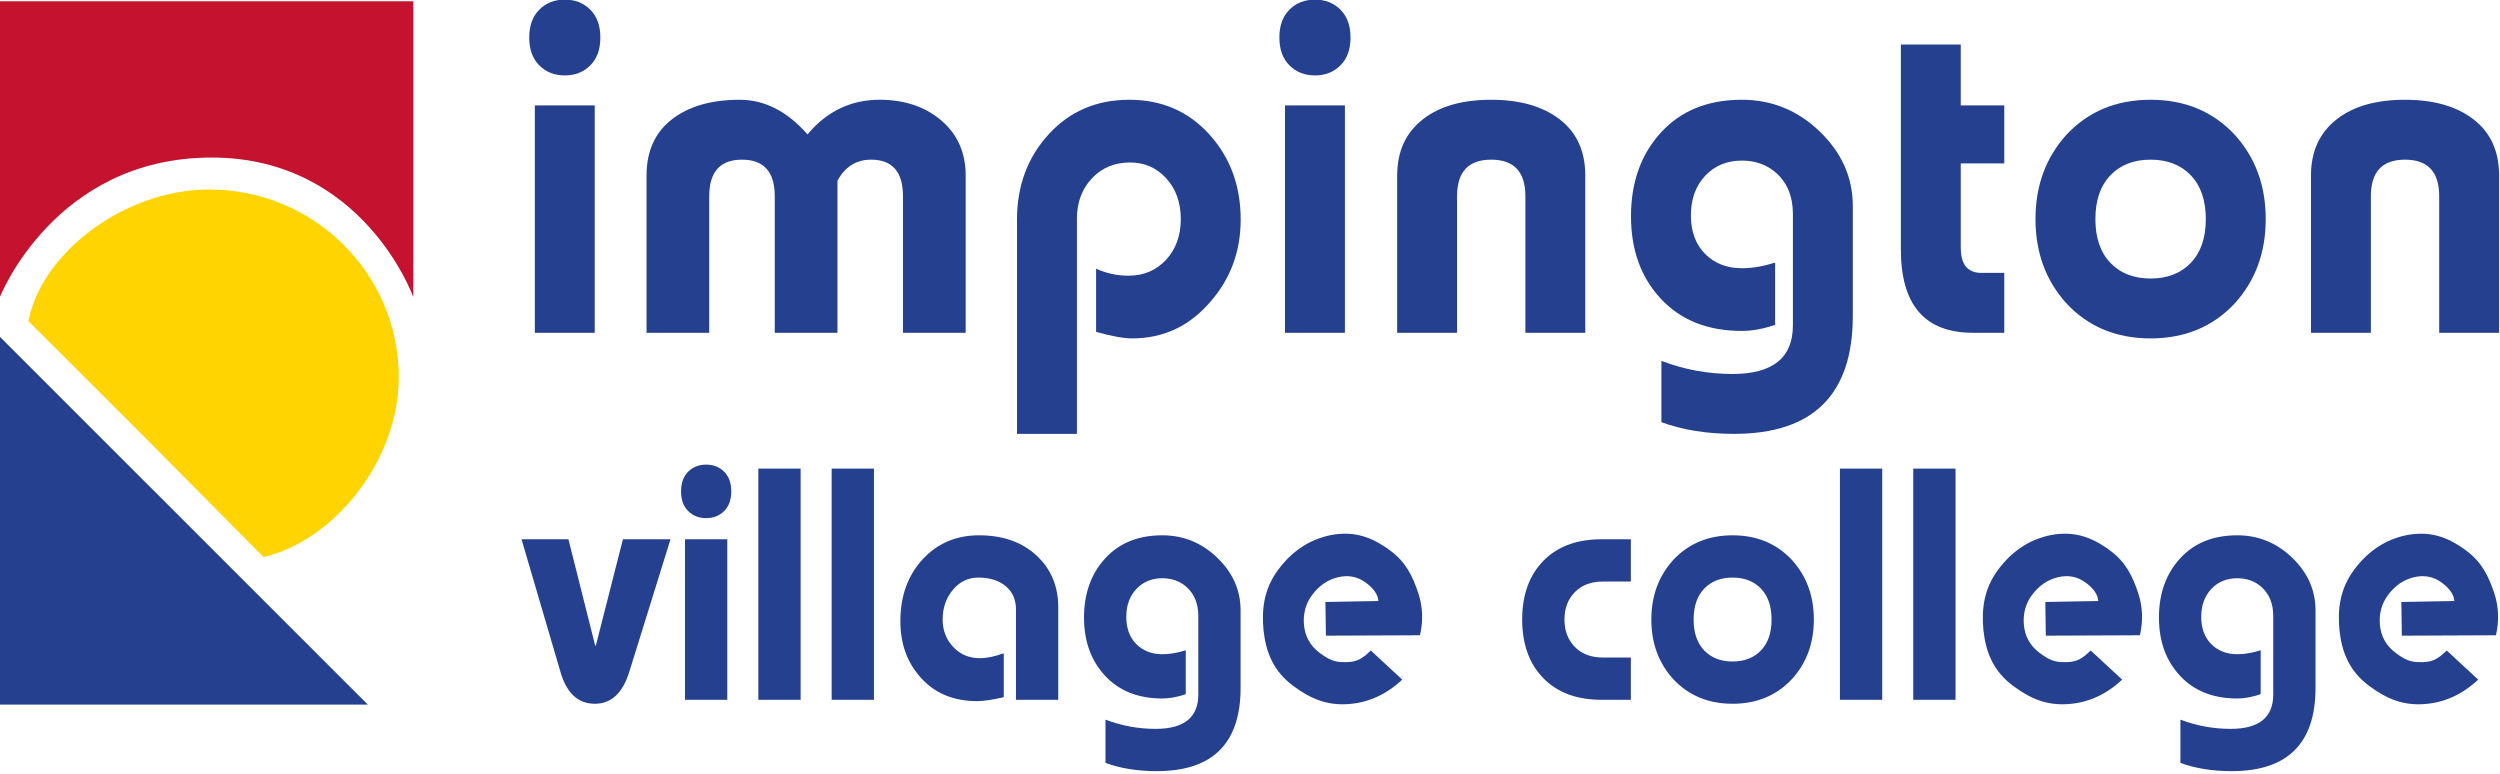 <svg xmlns="http://www.w3.org/2000/svg" xmlns:xlink="http://www.w3.org/1999/xlink" xmlns:serif="http://www.serif.com/" width="100%" height="100%" viewBox="0 0 617 191" xml:space="preserve" style="fill-rule:evenodd;clip-rule:evenodd;stroke-linejoin:round;stroke-miterlimit:2;">    <g transform="matrix(1.521,0,0,1.521,-135.118,-518.285)">        <g transform="matrix(1,0,0,1,88.819,388.95)">            <path d="M0,-47.995L0,0C0,0 8.865,-22.633 34.345,-22.633C59.003,-22.633 67.075,0 67.075,0L67.075,-47.995L0,-47.995Z" style="fill:rgb(196,18,47);fill-rule:nonzero;"></path>        </g>        <g transform="matrix(1,0,0,1,88.819,455.086)">            <path d="M0,-59.678L0,0L59.702,0L0,-59.678Z" style="fill:rgb(36,64,142);fill-rule:nonzero;"></path>        </g>        <g transform="matrix(0.989,-0.146,-0.146,-0.989,135.857,429.629)">            <path d="M-4.438,-0.863C7.053,0.021 19.527,11.169 21.539,24.813C23.993,41.453 12.363,56.951 -4.438,59.428C-18.077,61.44 -32.871,53.236 -36.598,42.571C-21.866,22.832 -18.706,18.508 -4.438,-0.863" style="fill:rgb(255,212,0);fill-rule:nonzero;"></path>        </g>        <g transform="matrix(1,0,0,1,185.517,436.509)">            <path d="M0,9.005L-0.106,9.005L-4.448,-8.254L-12.058,-8.254L-5.734,13.292C-4.735,16.723 -2.876,18.438 -0.16,18.438C2.484,18.438 4.342,16.723 5.414,13.292L12.114,-8.254L4.395,-8.254L0,9.005ZM21.331,-8.254L14.47,-8.254L14.47,17.794L21.331,17.794L21.331,-8.254ZM14.98,-19.214C14.211,-18.445 13.827,-17.382 13.827,-16.025C13.827,-14.666 14.211,-13.604 14.98,-12.836C15.748,-12.067 16.722,-11.684 17.901,-11.684C19.08,-11.684 20.053,-12.067 20.822,-12.836C21.59,-13.604 21.974,-14.666 21.974,-16.025C21.974,-17.382 21.59,-18.445 20.822,-19.214C20.053,-19.981 19.08,-20.366 17.901,-20.366C16.722,-20.366 15.748,-19.981 14.98,-19.214M33.228,-19.723L26.368,-19.723L26.368,17.795L33.228,17.795L33.228,-19.723ZM45.126,-19.723L38.266,-19.723L38.266,17.795L45.126,17.795L45.126,-19.723ZM75.032,2.788C75.032,-0.643 73.853,-3.447 71.494,-5.627C69.137,-7.806 66.028,-8.896 62.168,-8.896C58.524,-8.896 55.504,-7.628 53.111,-5.091C50.646,-2.447 49.412,0.93 49.412,5.039C49.412,8.648 50.485,11.666 52.629,14.097C54.915,16.705 57.988,18.009 61.847,18.009C62.955,18.009 64.401,17.794 66.188,17.365L66.188,10.238C64.759,10.773 63.455,11.041 62.276,11.041C60.561,11.041 59.131,10.434 57.988,9.219C56.844,8.005 56.273,6.522 56.273,4.771C56.273,2.877 56.827,1.269 57.935,-0.053C59.042,-1.374 60.418,-2.036 62.062,-2.036C63.919,-2.036 65.402,-1.572 66.511,-0.643C67.617,0.287 68.171,1.537 68.171,3.109L68.171,17.794L75.032,17.794L75.032,2.788ZM91.004,29.371C100.079,29.371 104.617,24.869 104.617,15.865L104.617,3.27C104.617,0.019 103.358,-2.822 100.839,-5.252C98.319,-7.681 95.345,-8.896 91.915,-8.896C88.02,-8.896 84.929,-7.646 82.643,-5.144C80.356,-2.643 79.213,0.555 79.213,4.449C79.213,8.308 80.356,11.462 82.643,13.909C84.929,16.357 88.02,17.581 91.915,17.581C93.094,17.581 94.362,17.348 95.72,16.883L95.72,9.755C94.362,10.184 93.094,10.399 91.915,10.399C90.2,10.399 88.797,9.854 87.707,8.763C86.617,7.675 86.072,6.2 86.072,4.342C86.072,2.484 86.617,0.974 87.707,-0.187C88.797,-1.348 90.2,-1.929 91.915,-1.929C93.487,-1.929 94.809,-1.446 95.881,-0.482C97.132,0.662 97.756,2.216 97.756,4.181L97.756,16.937C97.756,20.653 95.452,22.511 90.843,22.511C88.02,22.511 85.304,22.011 82.696,21.01L82.696,28.032C85.126,28.925 87.895,29.371 91.004,29.371M163.173,-8.254C159.17,-8.254 156.026,-7.083 153.741,-4.743C151.452,-2.402 150.31,0.769 150.31,4.771C150.31,8.773 151.452,11.944 153.741,14.284C156.026,16.625 159.17,17.794 163.173,17.794L167.943,17.794L167.943,10.934L163.387,10.934C161.493,10.934 159.984,10.363 158.858,9.219C157.732,8.076 157.17,6.593 157.17,4.771C157.17,2.949 157.732,1.466 158.858,0.322C159.984,-0.821 161.493,-1.393 163.387,-1.393L167.943,-1.393L167.943,-8.254L163.173,-8.254ZM189.059,-0.241C190.202,0.957 190.775,2.627 190.775,4.771C190.775,6.914 190.202,8.585 189.059,9.782C187.916,10.98 186.379,11.577 184.451,11.577C182.521,11.577 180.984,10.98 179.841,9.782C178.697,8.585 178.126,6.914 178.126,4.771C178.126,2.627 178.697,0.957 179.841,-0.241C180.984,-1.438 182.521,-2.036 184.451,-2.036C186.379,-2.036 187.916,-1.438 189.059,-0.241M174.803,-4.877C172.445,-2.268 171.265,0.948 171.265,4.771C171.265,8.595 172.445,11.81 174.803,14.418C177.303,17.097 180.519,18.438 184.451,18.438C188.38,18.438 191.596,17.097 194.097,14.418C196.456,11.81 197.635,8.595 197.635,4.771C197.635,0.948 196.456,-2.268 194.097,-4.877C191.596,-7.557 188.38,-8.896 184.451,-8.896C180.519,-8.896 177.303,-7.557 174.803,-4.877M208.729,-19.723L201.869,-19.723L201.869,17.795L208.729,17.795L208.729,-19.723ZM220.627,-19.723L213.767,-19.723L213.767,17.795L220.627,17.795L220.627,-19.723ZM265.424,29.371C274.499,29.371 279.037,24.869 279.037,15.865L279.037,3.27C279.037,0.019 277.778,-2.822 275.259,-5.252C272.74,-7.681 269.766,-8.896 266.335,-8.896C262.44,-8.896 259.349,-7.646 257.063,-5.144C254.775,-2.643 253.633,0.555 253.633,4.449C253.633,8.308 254.775,11.462 257.063,13.909C259.349,16.357 262.44,17.581 266.335,17.581C267.514,17.581 268.782,17.348 270.14,16.883L270.14,9.755C268.782,10.184 267.514,10.399 266.335,10.399C264.62,10.399 263.218,9.854 262.128,8.763C261.037,7.675 260.493,6.2 260.493,4.342C260.493,2.484 261.037,0.974 262.128,-0.187C263.218,-1.348 264.62,-1.929 266.335,-1.929C267.907,-1.929 269.23,-1.446 270.302,-0.482C271.551,0.662 272.177,2.216 272.177,4.181L272.177,16.937C272.177,20.653 269.873,22.511 265.264,22.511C262.44,22.511 259.725,22.011 257.116,21.01L257.116,28.032C259.546,28.925 262.316,29.371 265.424,29.371" style="fill:rgb(36,64,142);fill-rule:nonzero;"></path>        </g>        <g transform="matrix(1,0,0,1,4.54747e-13,-90.046)">            <path d="M185.338,447.897L175.619,447.897L175.619,484.798L185.338,484.798L185.338,447.897ZM176.341,432.37C175.252,433.459 174.709,434.964 174.709,436.888C174.709,438.812 175.252,440.317 176.341,441.405C177.429,442.494 178.809,443.038 180.479,443.038C182.149,443.038 183.528,442.494 184.617,441.405C185.705,440.317 186.249,438.812 186.249,436.888C186.249,434.964 185.705,433.459 184.617,432.37C183.528,431.282 182.149,430.737 180.479,430.737C178.809,430.737 177.429,431.282 176.341,432.37M203.918,462.627C203.918,458.679 205.689,456.705 209.233,456.705C212.775,456.705 214.548,458.679 214.548,462.627L214.548,484.798L224.722,484.798L224.722,460.121C225.937,457.895 227.708,456.756 230.037,456.705C233.58,456.655 235.352,458.629 235.352,462.627L235.352,484.798L245.527,484.798L245.527,459.286C245.527,455.44 244.109,452.377 241.274,450.099C238.693,448.024 235.453,446.986 231.556,446.986C226.898,446.986 223.001,448.86 219.863,452.605C216.572,448.86 212.902,446.986 208.853,446.986C204.246,446.986 200.577,448.049 197.844,450.175C195.11,452.301 193.744,455.339 193.744,459.286L193.744,484.798L203.918,484.798L203.918,462.627ZM263.576,466.348C263.576,463.665 264.384,461.463 266.005,459.742C267.625,458.022 269.699,457.161 272.231,457.161C274.559,457.161 276.508,458.022 278.078,459.742C279.646,461.463 280.432,463.665 280.432,466.348C280.432,469.032 279.635,471.233 278.04,472.954C276.445,474.675 274.407,475.535 271.927,475.535C270.105,475.535 268.359,475.155 266.689,474.396L266.689,484.646C269.219,485.355 271.168,485.709 272.535,485.709C277.596,485.709 281.823,483.735 285.215,479.787C288.505,476.042 290.15,471.587 290.15,466.424C290.15,460.957 288.454,456.351 285.063,452.605C281.671,448.86 277.343,446.986 272.079,446.986C266.764,446.986 262.398,448.86 258.982,452.605C255.565,456.351 253.856,460.957 253.856,466.424L253.856,501.199L263.576,501.199L263.576,466.348ZM307.06,447.897L297.341,447.897L297.341,484.798L307.06,484.798L307.06,447.897ZM298.063,432.37C296.974,433.459 296.431,434.964 296.431,436.888C296.431,438.812 296.974,440.317 298.063,441.405C299.151,442.494 300.531,443.038 302.2,443.038C303.871,443.038 305.25,442.494 306.339,441.405C307.427,440.317 307.971,438.812 307.971,436.888C307.971,434.964 307.427,433.459 306.339,432.37C305.25,431.282 303.871,430.737 302.2,430.737C300.531,430.737 299.151,431.282 298.063,432.37M325.26,462.627C325.26,458.679 327.107,456.705 330.803,456.705C334.497,456.705 336.346,458.679 336.346,462.627L336.346,484.798L346.064,484.798L346.064,459.286C346.064,455.339 344.685,452.301 341.926,450.175C339.167,448.049 335.459,446.986 330.803,446.986C326.145,446.986 322.476,448.024 319.793,450.099C316.958,452.276 315.541,455.339 315.541,459.286L315.541,484.798L325.26,484.798L325.26,462.627ZM370.188,501.199C383.045,501.199 389.473,494.821 389.473,482.065L389.473,464.222C389.473,459.616 387.689,455.592 384.12,452.149C380.552,448.708 376.338,446.986 371.478,446.986C365.96,446.986 361.582,448.758 358.343,452.301C355.103,455.845 353.483,460.375 353.483,465.892C353.483,471.359 355.103,475.827 358.343,479.294C361.582,482.761 365.96,484.494 371.478,484.494C373.148,484.494 374.945,484.166 376.869,483.508L376.869,473.409C374.945,474.017 373.148,474.321 371.478,474.321C369.049,474.321 367.062,473.549 365.518,472.004C363.973,470.461 363.202,468.373 363.202,465.741C363.202,463.109 363.973,460.97 365.518,459.324C367.062,457.68 369.049,456.857 371.478,456.857C373.705,456.857 375.578,457.54 377.097,458.907C378.868,460.527 379.755,462.729 379.755,465.512L379.755,483.583C379.755,488.847 376.49,491.48 369.96,491.48C365.96,491.48 362.113,490.771 358.419,489.354L358.419,499.301C361.86,500.565 365.784,501.199 370.188,501.199M406.991,438.027L397.272,438.027L397.272,471.283C397.272,480.293 401.169,484.798 408.965,484.798L414.052,484.798L414.052,475.08L410.332,475.08C408.104,475.08 406.991,473.713 406.991,470.979L406.991,457.312L414.052,457.312L414.052,447.897L406.991,447.897L406.991,438.027ZM444.325,459.249C445.945,460.945 446.755,463.311 446.755,466.348C446.755,469.385 445.945,471.752 444.325,473.447C442.704,475.144 440.529,475.991 437.795,475.991C435.062,475.991 432.885,475.144 431.265,473.447C429.645,471.752 428.836,469.385 428.836,466.348C428.836,463.311 429.645,460.945 431.265,459.249C432.885,457.553 435.062,456.705 437.795,456.705C440.529,456.705 442.704,457.553 444.325,459.249M424.128,452.681C420.788,456.377 419.117,460.932 419.117,466.348C419.117,471.765 420.788,476.32 424.128,480.015C427.671,483.812 432.227,485.709 437.795,485.709C443.363,485.709 447.919,483.812 451.462,480.015C454.804,476.32 456.474,471.765 456.474,466.348C456.474,460.932 454.804,456.377 451.462,452.681C447.919,448.884 443.363,446.986 437.795,446.986C432.227,446.986 427.671,448.884 424.128,452.681M473.536,462.627C473.536,458.679 475.383,456.705 479.079,456.705C482.773,456.705 484.622,458.679 484.622,462.627L484.622,484.798L494.341,484.798L494.341,459.286C494.341,455.339 492.96,452.301 490.202,450.175C487.442,448.049 483.735,446.986 479.079,446.986C474.421,446.986 470.752,448.024 468.069,450.099C465.234,452.276 463.817,455.339 463.817,459.286L463.817,484.798L473.536,484.798L473.536,462.627Z" style="fill:rgb(36,64,142);fill-rule:nonzero;"></path>        </g>        <g transform="matrix(1,0,0,1,481.548,433.923)">            <path d="M0,14.264C-1.615,14.31 -2.586,13.811 -3.991,12.768C-5.539,11.618 -6.394,10.072 -6.553,8.127C-6.69,6.334 -6.247,4.75 -5.225,3.373C-4.096,1.853 -2.692,0.892 -1.014,0.491C0.662,0.09 2.176,0.39 3.523,1.392C4.786,2.329 5.455,3.316 5.532,4.351L-3.065,4.509L-2.985,9.976L12.282,9.909C12.828,7.556 12.732,5.259 11.993,3.018C11.094,0.392 10.07,-1.891 7.461,-3.829C4.305,-6.173 1.464,-7.014 -2.141,-6.353C-5.589,-5.665 -8.453,-3.786 -10.732,-0.717C-13.012,2.353 -13.442,5.637 -13.104,9.137C-12.694,12.779 -11.452,15.772 -8.296,18.115C-5.37,20.288 -2.796,21.278 0.51,21.083C3.813,20.889 6.778,19.564 9.403,17.108L4.3,12.383C3.047,13.59 2.155,14.216 0.54,14.264" style="fill:rgb(36,64,142);fill-rule:nonzero;"></path>        </g>        <g transform="matrix(1,0,0,1,423.777,433.923)">            <path d="M0,14.264C-1.615,14.31 -2.586,13.811 -3.991,12.768C-5.539,11.618 -6.394,10.072 -6.553,8.127C-6.69,6.334 -6.248,4.75 -5.225,3.373C-4.096,1.853 -2.692,0.892 -1.014,0.491C0.662,0.09 2.175,0.39 3.523,1.392C4.785,2.329 5.455,3.316 5.531,4.351L-3.065,4.509L-2.985,9.976L12.282,9.909C12.829,7.556 12.732,5.259 11.993,3.018C11.093,0.392 10.07,-1.891 7.461,-3.829C4.305,-6.173 1.464,-7.014 -2.141,-6.353C-5.589,-5.665 -8.453,-3.786 -10.732,-0.717C-13.012,2.353 -13.442,5.637 -13.104,9.137C-12.694,12.779 -11.452,15.772 -8.296,18.115C-5.37,20.288 -2.796,21.278 0.51,21.083C3.813,20.889 6.778,19.564 9.403,17.108L4.3,12.383C3.047,13.59 2.154,14.216 0.54,14.264" style="fill:rgb(36,64,142);fill-rule:nonzero;"></path>        </g>        <g transform="matrix(1,0,0,1,306.963,433.923)">            <path d="M0,14.264C-1.615,14.31 -2.586,13.811 -3.991,12.768C-5.539,11.618 -6.394,10.072 -6.553,8.127C-6.69,6.334 -6.248,4.75 -5.225,3.373C-4.096,1.853 -2.693,0.892 -1.014,0.491C0.661,0.09 2.175,0.39 3.523,1.392C4.785,2.329 5.455,3.316 5.531,4.351L-3.065,4.509L-2.985,9.976L12.282,9.909C12.828,7.556 12.731,5.259 11.992,3.018C11.093,0.392 10.07,-1.891 7.461,-3.829C4.305,-6.173 1.464,-7.014 -2.141,-6.353C-5.589,-5.665 -8.453,-3.786 -10.732,-0.717C-13.012,2.353 -13.442,5.637 -13.104,9.137C-12.694,12.779 -11.452,15.772 -8.296,18.115C-5.371,20.288 -2.796,21.278 0.51,21.083C3.812,20.889 6.778,19.564 9.403,17.108L4.3,12.383C3.047,13.59 2.154,14.216 0.54,14.264" style="fill:rgb(36,64,142);fill-rule:nonzero;"></path>        </g>    </g></svg>